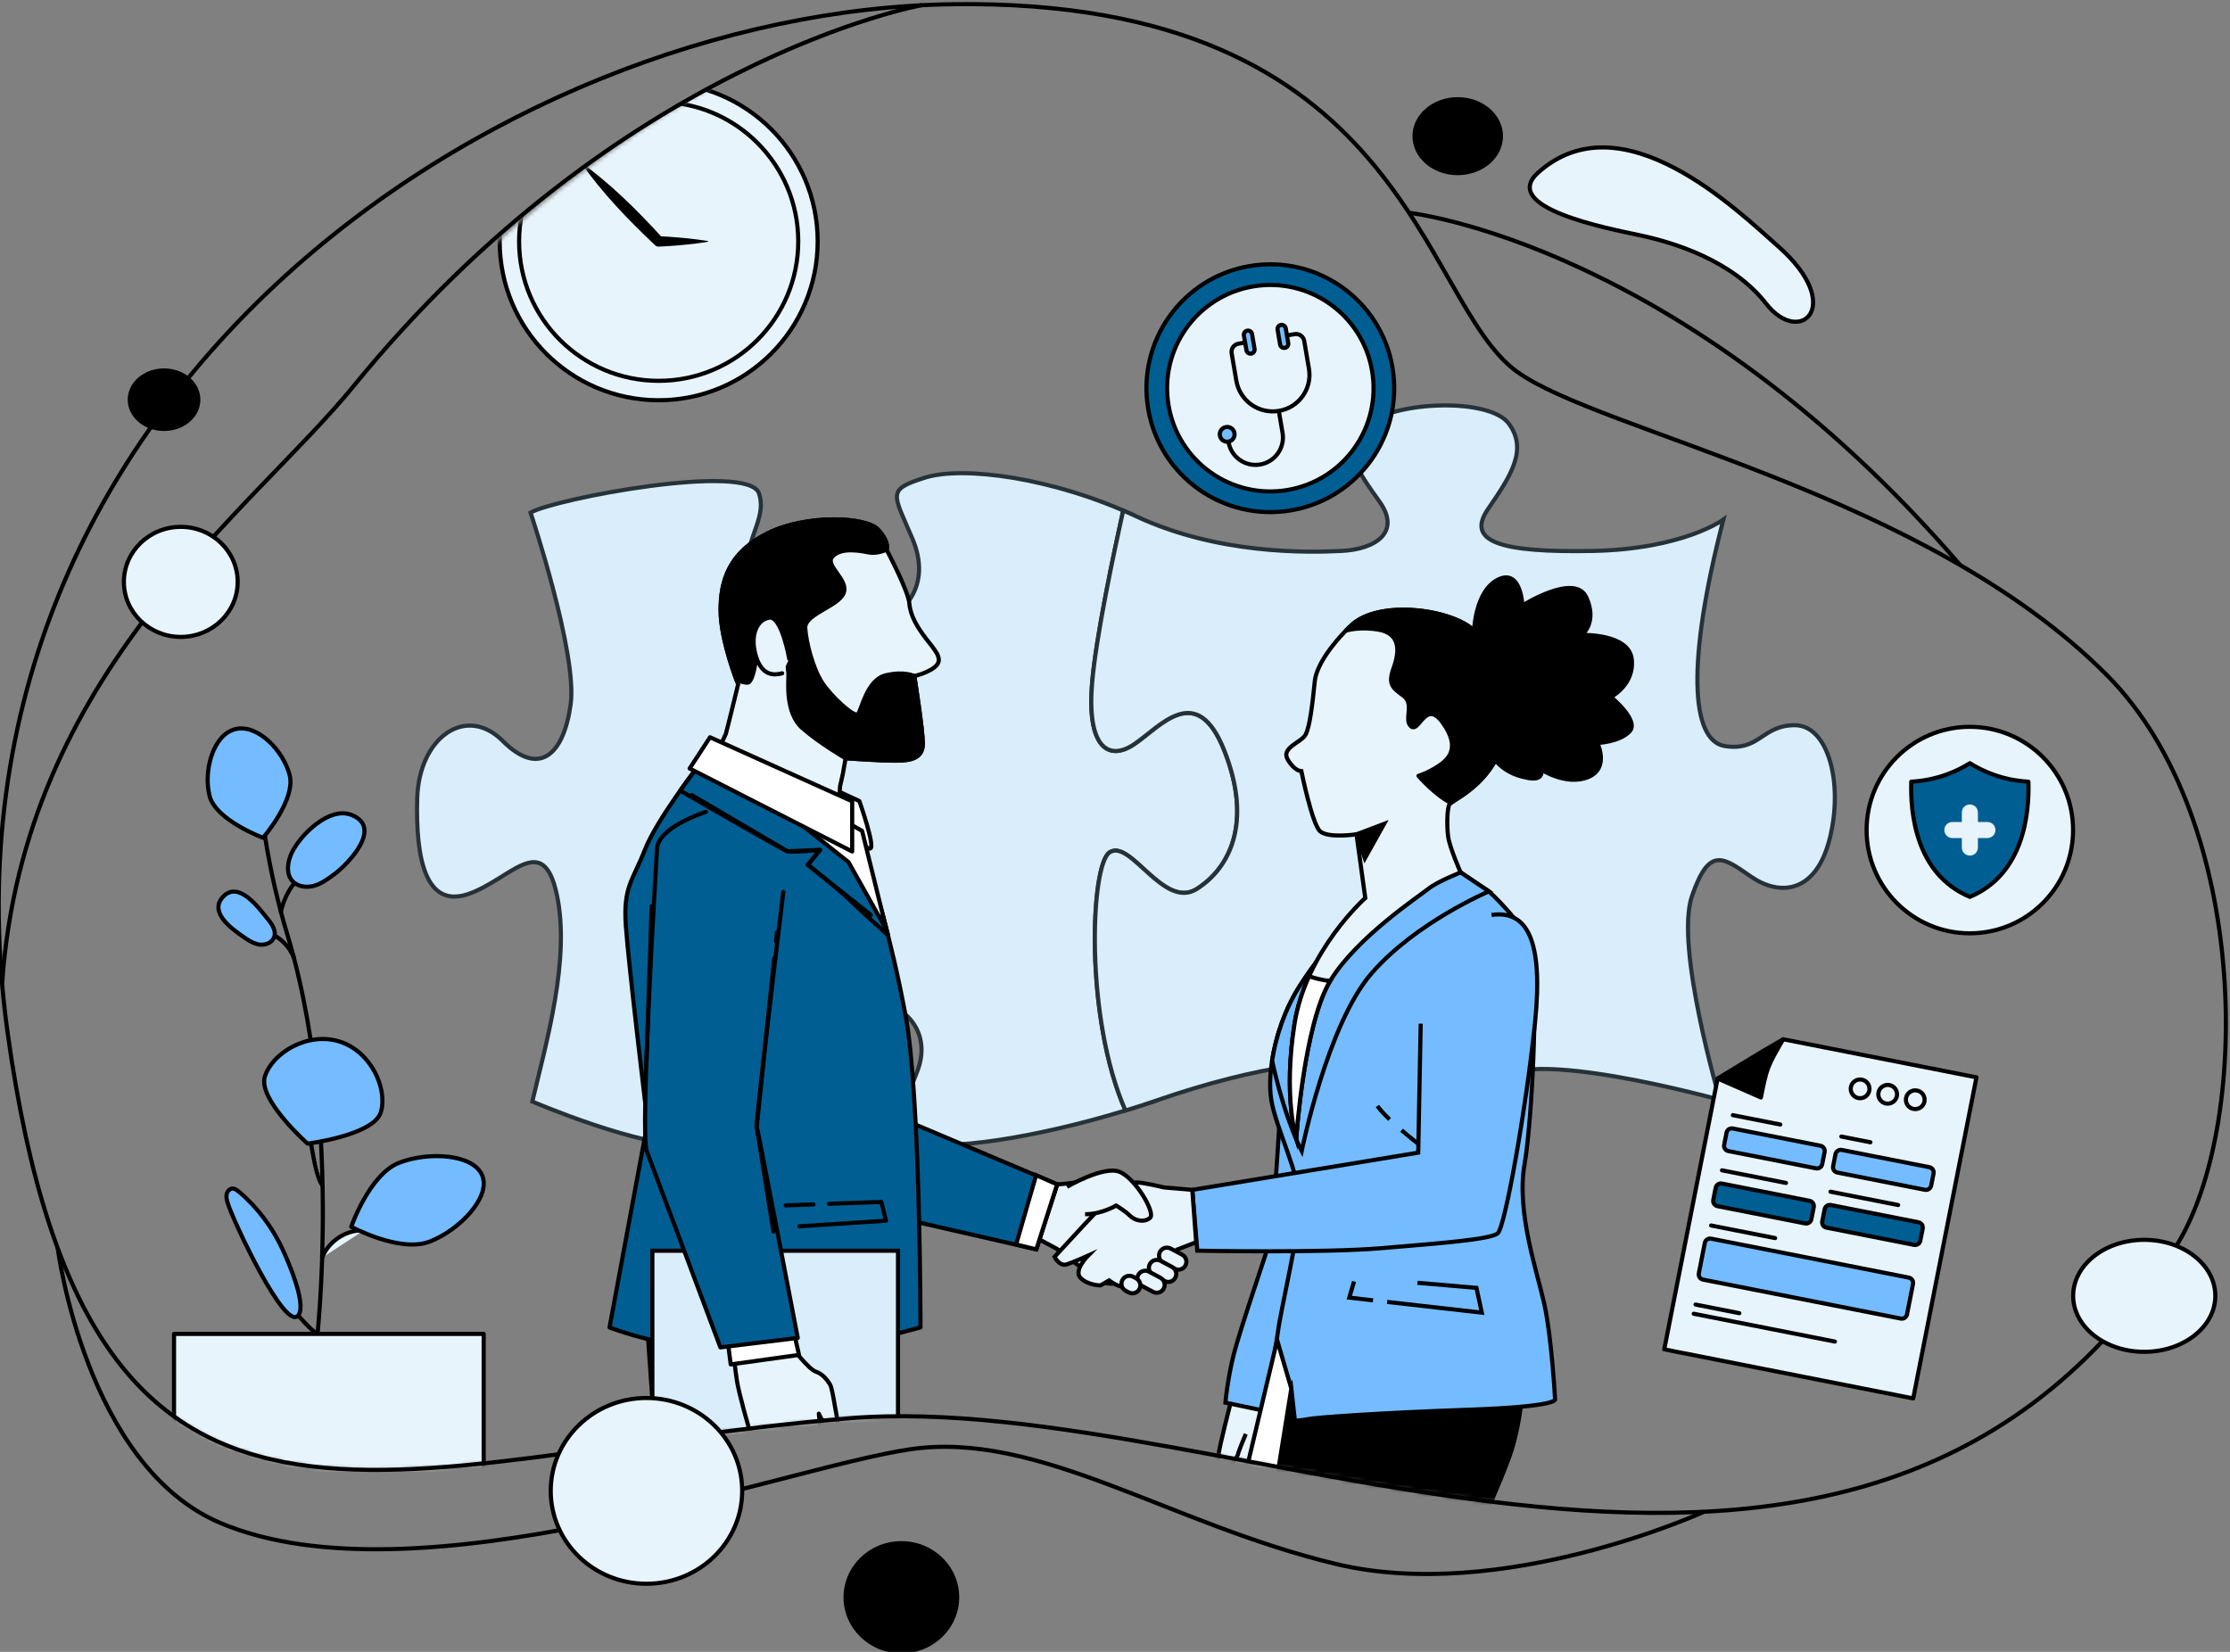 <svg width="540" height="400" viewBox="0 0 540 400" fill="none" xmlns="http://www.w3.org/2000/svg">
<rect x="0" y="0" width="540" height="400" fill="#808080" stroke="none"/>
<g clip-path="url(#clip0_4721_3924)">
<mask id="mask0_4721_3924" style="mask-type:luminance" maskUnits="userSpaceOnUse" x="0" y="1" width="539" height="366">
<path d="M0.498 238.242C0.839 242.14 1.28 246.096 1.838 250.101C21.754 393.505 92.788 352.828 205.47 343.457C299.392 335.645 449.334 422.108 526.652 302.232C545.229 273.438 545.162 198.709 510.248 163.555C466.354 119.353 387.455 104.599 367.33 90.012C343.544 72.779 340.972 -0.416 230.854 1.027C228.332 1.06 225.794 1.135 223.239 1.251C223.239 1.251 160.718 8.897 85.597 93.52C59.656 122.744 5.616 162.949 0.506 238.251L0.498 238.242Z" fill="white"/>
</mask>
<g mask="url(#mask0_4721_3924)">
<path d="M272.532 268.916C262.606 246.383 264.067 209.477 268.671 206.413C273.736 203.033 281.765 220.334 289.786 215.272C297.807 210.211 303.299 199.235 296.542 181.934C289.786 164.633 280.92 176.028 274.582 180.244C268.244 184.46 263.178 180.662 264.443 165.478C265.374 154.28 269.756 133.676 271.985 123.63C272.993 124.066 274.001 124.501 275 124.97C255.149 115.684 233.197 112.731 223.904 115.684C214.619 118.637 216.302 119.482 220.948 130.45C230.635 153.333 193.939 161.194 183.348 143.551C177.01 133.002 186.32 127.079 183.792 119.482C181.255 111.886 134.387 120.746 128.476 124.125C128.476 124.125 139.879 158.3 138.188 170.54C136.496 182.779 130.586 188.259 121.719 179.399C112.853 170.54 101.45 178.554 101.031 193.32C100.613 208.086 103.141 219.907 113.28 216.527C123.419 213.147 131.44 200.916 134.814 216.527C138.196 232.138 132.277 252.392 128.903 266.739C128.903 266.739 155.51 278.134 167.751 277.289C179.999 276.444 187.601 276.026 183.8 268.429C179.999 260.833 173.661 255.772 178.308 247.33C182.955 238.889 201.533 239.734 211.245 241.842C220.957 243.95 225.176 251.129 222.221 259.143C219.266 267.158 214.2 275.181 223.485 276.862C232.24 278.45 254.509 274.797 276.486 267.653C275.163 268.096 273.847 268.515 272.532 268.916Z" fill="#D9EEFA" stroke="#263238" stroke-miterlimit="10"/>
<path d="M280.494 266.33C279.196 266.782 277.889 267.217 276.582 267.636C277.889 267.209 279.196 266.774 280.494 266.33Z" stroke="#263238" stroke-miterlimit="10"/>
<path d="M434.629 175.61C426.608 175.61 426.181 181.943 417.742 180.671C409.294 179.408 408.449 159.999 417.323 125.815C417.323 125.815 407.612 132.985 385.651 133.412C363.69 133.83 354.824 131.304 360.316 123.281C365.808 115.266 370.028 108.933 365.381 102.608C360.735 96.275 338.355 97.12 331.18 102.608C324.005 108.096 329.071 114.421 334.136 121.599C339.201 128.777 333.29 132.994 324.842 133.412C316.395 133.83 294.861 134.257 275.01 124.97C274.011 124.501 273.003 124.066 271.995 123.63C269.757 133.685 265.384 154.28 264.453 165.478C263.188 180.671 268.254 184.469 274.592 180.244C280.929 176.028 289.796 164.633 296.552 181.934C303.309 199.235 297.816 210.203 289.796 215.272C281.775 220.334 273.746 203.033 268.681 206.413C264.077 209.486 262.608 246.383 272.542 268.916C275.198 268.105 277.863 267.243 280.502 266.33C303.727 258.315 326.952 254.517 331.18 259.997C335.4 265.485 333.717 264.64 328.225 273.081C322.733 281.522 323.16 288.692 332.445 292.917C341.738 297.133 364.536 296.297 366.646 286.584C368.755 276.879 356.934 271.391 362.426 262.113C367.918 252.827 416.478 266.33 416.478 266.33C416.478 266.33 405.502 229.193 409.721 216.962C413.941 204.723 417.323 207.676 424.08 212.319C430.836 216.962 439.703 216.536 443.085 203.033C446.451 189.53 442.65 175.61 434.629 175.61Z" fill="#D9EEFA" stroke="#263238" stroke-miterlimit="10"/>
<path fill-rule="evenodd" clip-rule="evenodd" d="M426.947 254.489L431.809 251.658C431.018 253.014 430.376 254.115 429.854 255.062C427.93 258.544 427.525 260.074 426.406 265.751L415.924 261.161L426.948 254.489L426.947 254.489Z" fill="black" stroke="black" stroke-linecap="round" stroke-linejoin="round"/>
<path fill-rule="evenodd" clip-rule="evenodd" d="M478.605 260.878L431.808 251.658C428.097 258.019 427.829 258.528 426.406 265.751L415.924 261.161L403.003 326.748L463.289 338.625L478.605 260.878Z" fill="#E7F4FC" stroke="black" stroke-linecap="round" stroke-linejoin="round"/>
<path fill-rule="evenodd" clip-rule="evenodd" d="M419.604 273.261L440.816 277.44C441.513 277.578 441.973 278.261 441.835 278.957L441.256 281.896C441.119 282.593 440.436 283.049 439.738 282.912L418.526 278.733C417.828 278.596 417.37 277.914 417.507 277.217L418.086 274.279C418.224 273.582 418.907 273.124 419.604 273.261Z" fill="#74BCFF" stroke="black" stroke-linecap="round" stroke-linejoin="round"/>
<path fill-rule="evenodd" clip-rule="evenodd" d="M416.975 286.601L438.187 290.78C438.885 290.918 439.344 291.601 439.206 292.297L438.628 295.236C438.49 295.933 437.807 296.389 437.109 296.252L415.897 292.073C415.2 291.935 414.741 291.254 414.878 290.557L415.457 287.619C415.595 286.922 416.279 286.464 416.975 286.601Z" fill="#005E93" stroke="black" stroke-linecap="round" stroke-linejoin="round"/>
<path fill-rule="evenodd" clip-rule="evenodd" d="M414.346 299.941L462.223 309.373C462.92 309.511 463.379 310.194 463.242 310.89L461.787 318.276C461.65 318.973 460.966 319.429 460.269 319.292L412.392 309.86C411.695 309.722 411.236 309.04 411.374 308.344L412.829 300.959C412.966 300.262 413.65 299.804 414.346 299.941Z" fill="#74BCFF" stroke="black" stroke-linecap="round" stroke-linejoin="round"/>
<path fill-rule="evenodd" clip-rule="evenodd" d="M445.987 278.459L467.199 282.638C467.896 282.776 468.355 283.459 468.218 284.155L467.639 287.094C467.502 287.791 466.818 288.247 466.121 288.11L444.909 283.931C444.211 283.793 443.753 283.111 443.89 282.415L444.469 279.476C444.606 278.78 445.29 278.322 445.987 278.459Z" fill="#74BCFF" stroke="black" stroke-linecap="round" stroke-linejoin="round"/>
<path fill-rule="evenodd" clip-rule="evenodd" d="M443.358 291.799L464.57 295.978C465.267 296.116 465.726 296.799 465.589 297.495L465.01 300.434C464.873 301.131 464.189 301.587 463.492 301.45L442.28 297.271C441.582 297.133 441.124 296.451 441.261 295.755L441.84 292.816C441.977 292.12 442.661 291.662 443.358 291.799Z" fill="#005E93" stroke="black" stroke-linecap="round" stroke-linejoin="round"/>
<circle cx="450.428" cy="263.666" r="2.269" transform="rotate(11.145 450.428 263.666)" fill="#E7F4FC" stroke="black" stroke-linecap="round" stroke-linejoin="round"/>
<circle cx="457.108" cy="264.982" r="2.269" transform="rotate(11.145 457.108 264.982)" fill="#E7F4FC" stroke="black" stroke-linecap="round" stroke-linejoin="round"/>
<circle cx="463.784" cy="266.298" r="2.269" transform="rotate(11.145 463.784 266.298)" fill="#E7F4FC" stroke="black" stroke-linecap="round" stroke-linejoin="round"/>
<line x1="419.618" y1="270.038" x2="431.105" y2="272.3" stroke="black" stroke-linecap="round"/>
<line x1="416.986" y1="283.395" x2="432.479" y2="286.448" stroke="black" stroke-linecap="round"/>
<line x1="414.353" y1="296.753" x2="429.846" y2="299.805" stroke="black" stroke-linecap="round"/>
<line x1="410.583" y1="315.899" x2="421.179" y2="317.987" stroke="black" stroke-linecap="round"/>
<line x1="410.142" y1="318.126" x2="444.336" y2="324.862" stroke="black" stroke-linecap="round"/>
<line x1="445.888" y1="275.213" x2="452.922" y2="276.599" stroke="black" stroke-linecap="round"/>
<line x1="443.255" y1="288.571" x2="459.639" y2="291.799" stroke="black" stroke-linecap="round"/>
<path d="M356.95 152.71C356.95 152.71 357.214 143.074 362.775 140.342C368.336 137.602 368.652 146.633 368.652 146.633C368.652 146.633 381.379 138.558 384.138 144.678C386.897 150.798 383.045 153.76 383.045 153.76C383.045 153.76 394.345 153.367 395.123 159.555C395.9 165.743 390.074 168.773 390.074 168.773C390.074 168.773 397.061 174.466 394.61 177.095C392.159 179.723 386.794 179.911 386.794 179.911C386.794 179.911 389.835 186.022 384.539 188.182C379.243 190.341 373.162 186.321 373.162 186.321C373.162 186.321 374.11 189.112 370.121 188.404C366.141 187.695 362.117 185.86 359.649 180.014C357.163 174.159 353.977 157.634 356.95 152.71Z" fill="black" stroke="black" stroke-miterlimit="10" stroke-linecap="round" stroke-linejoin="round"/>
<path d="M298.234 338.819C298.234 338.819 295.065 350.904 295.108 352.244C295.159 353.593 294.066 356.623 294.988 357.485C295.92 358.347 300.062 361.198 300.515 361.334C300.968 361.471 302.3 360.976 302.736 360.66C303.171 360.344 303.445 359.585 303.428 359.141C303.411 358.688 302.146 356.794 301.984 356.35C301.822 355.906 304.316 350.136 305.264 347.26C306.212 344.384 306.785 339.425 306.785 339.425L298.234 338.819Z" fill="#E7F4FC" stroke="black" stroke-miterlimit="10"/>
<path d="M301.676 347.234C301.676 347.234 299.873 351.485 299.754 352.236C299.634 352.987 297.157 355.018 297.516 356.657C297.875 358.287 301.454 357.869 303.23 353.013" fill="#E7F4FC"/>
<path d="M301.676 347.234C301.676 347.234 299.873 351.485 299.754 352.236C299.634 352.987 297.157 355.018 297.516 356.657C297.875 358.287 301.454 357.869 303.23 353.013" stroke="black" stroke-miterlimit="10"/>
<path d="M309.747 273.166C309.747 273.166 308.235 297.816 307.663 299.992C307.091 302.169 300.223 322.047 298.711 328.141C297.2 334.235 296.738 339.647 296.738 339.647L305.963 341.584L311.131 318.864C311.131 318.864 317.896 298.191 316.546 288.47C315.197 278.748 309.747 273.166 309.747 273.166Z" fill="#74BCFF" stroke="black" stroke-miterlimit="10"/>
<path d="M357.76 389.611C357.863 384.251 358.093 377.022 358.572 372.882C359.4 365.73 362.484 361.309 365.627 352.355C368.77 343.402 369.01 331.734 369.01 331.734L312.72 333.698C312.72 333.698 306.219 357.878 302.307 375.708C300.992 381.682 300.514 386.214 300.445 389.611" fill="black"/>
<path d="M357.76 389.611C357.863 384.251 358.093 377.022 358.572 372.882C359.4 365.73 362.484 361.309 365.627 352.355C368.77 343.402 369.01 331.734 369.01 331.734L312.72 333.698C312.72 333.698 306.219 357.878 302.307 375.708C300.992 381.682 300.514 386.214 300.445 389.611" stroke="black" stroke-miterlimit="10"/>
<path d="M320.168 342.805L367.002 344.128L367.993 340.5L320.168 342.805Z" fill="black" stroke="black" stroke-miterlimit="10" stroke-linecap="round" stroke-linejoin="round"/>
<path d="M317.804 388.758C317.804 388.758 316.881 359.491 316.855 343.615L317.804 388.758Z" fill="white"/>
<path d="M317.804 388.758C317.804 388.758 316.881 359.491 316.855 343.615" stroke="black" stroke-miterlimit="10"/>
<path d="M353.705 211.252L360.539 215.844C360.539 215.844 368.61 223.073 370.626 229.022C372.642 234.963 371.173 270.486 369.166 281.975C367.158 293.463 372.172 307.717 373.958 315.774C375.743 323.831 376.563 338.827 376.563 338.827C376.563 338.827 377.827 340.585 355.892 341.354C333.957 342.113 318.659 343.248 316.865 343.615C315.071 343.982 313.568 344.034 313.568 344.034L312.696 336.25L310.51 342.634L305.957 341.593C305.957 341.593 308.776 327.672 309.493 322.235C310.202 316.798 314.678 298.311 314.738 291.397C314.798 284.484 308.989 273.26 307.853 266.389C306.709 259.519 309.006 247.714 314.712 238.795C320.418 229.876 324.211 226.445 335.323 217.338C346.428 208.222 353.705 211.252 353.705 211.252Z" fill="#74BCFF" stroke="black" stroke-miterlimit="10"/>
<path d="M335.902 315.262L358.82 317.856L357.53 311.856L343.231 310.627" stroke="black" stroke-miterlimit="10"/>
<path d="M327.892 310.303L326.73 314.22L332.479 314.878" stroke="black" stroke-miterlimit="10"/>
<path d="M336.494 271.067C335.299 269.923 334.239 268.788 333.539 267.815" stroke="black" stroke-miterlimit="10"/>
<path d="M344.464 277.784C344.464 277.784 342.046 275.957 339.398 273.687" stroke="black" stroke-miterlimit="10"/>
<path d="M353.702 211.252C353.702 211.252 346.433 208.222 335.321 217.329C324.208 226.436 320.415 229.867 314.709 238.787C311.173 244.309 308.952 250.932 308.047 256.804C308.184 257.47 308.329 258.144 308.491 258.836C311.669 272.253 315.205 278.74 315.205 278.74C315.205 278.74 321.355 248.167 332.058 235.774C342.752 223.381 360.544 215.844 360.544 215.844L353.702 211.252Z" fill="#74BCFF" stroke="black" stroke-miterlimit="10"/>
<path d="M326.993 151.617C326.993 151.617 318.973 159.103 318.375 165C317.777 170.898 317.153 175.985 316.154 177.888C315.154 179.792 310.115 181.038 311.823 183.914C313.523 186.791 315.129 186.739 315.129 186.739C315.129 186.739 317.708 199.465 319.639 201.266C321.569 203.067 328.479 202.026 328.479 202.026L330.606 217.457C330.606 217.457 316.273 230.166 313.48 247.877C310.687 265.579 313.882 275.693 313.882 275.693C313.882 275.693 315.752 247.8 322.21 237.344C328.667 226.897 343.667 217.005 345.879 215.221C348.091 213.437 353.695 211.261 353.695 211.261C353.695 211.261 351.03 205.244 350.671 202.589C350.312 199.935 350.44 195.923 350.936 194.839C351.431 193.755 360.4 190.503 363.782 180.244C367.165 169.985 362.202 157.873 356.949 152.718C351.696 147.554 333.707 144.977 326.993 151.617Z" fill="#E7F4FC" stroke="black" stroke-miterlimit="10"/>
<path d="M363.793 180.236C367.175 169.976 362.212 157.865 356.959 152.71C351.706 147.554 333.717 144.977 327.003 151.617C327.003 151.617 326.576 152.018 325.91 152.701C327.294 152.334 330.044 151.848 333.709 152.445C339.081 153.324 338.962 157.6 337.501 161.655C336.041 165.709 337.134 166.468 339.876 168.508C342.618 170.548 339.816 174.38 341.738 175.917C343.66 177.453 345.24 169.123 349.46 175.114C353.679 181.106 350.835 183.88 348.221 185.57C345.607 187.26 343.489 187.866 343.489 187.866C343.489 187.866 347.452 192.501 351.347 194.412C353.201 193.013 360.752 189.462 363.793 180.236Z" fill="black" stroke="black" stroke-miterlimit="10" stroke-linecap="round" stroke-linejoin="round"/>
<path d="M328.48 202.026L335.152 199.508L330.505 207.847L328.48 202.026Z" fill="black" stroke="black" stroke-miterlimit="10"/>
<path d="M309.27 324.522L300.523 361.343L308.373 363.161L312.695 336.241L309.27 324.522Z" fill="white" stroke="black" stroke-miterlimit="10"/>
<path d="M317 236.388C315.42 239.879 314.139 243.737 313.481 247.868C310.688 265.57 313.883 275.684 313.883 275.684C313.883 275.684 315.728 248.167 322.083 237.558C320.084 237.327 318.393 236.892 317 236.388Z" fill="white" stroke="black" stroke-miterlimit="10"/>
<path d="M344.026 247.877L343.428 279.115L288.719 288.128L289.923 302.852C289.923 302.852 320.289 303.449 334.417 302.254C348.545 301.059 360.871 300.154 362.673 298.652C364.475 297.15 369.6 268.113 371.701 247.689C373.803 227.264 369.6 220.351 361.178 221.554" fill="#74BCFF"/>
<path d="M344.026 247.877L343.428 279.115L288.719 288.128L289.923 302.852C289.923 302.852 320.289 303.449 334.417 302.254C348.545 301.059 360.871 300.154 362.673 298.652C364.475 297.15 369.6 268.113 371.701 247.689C373.803 227.264 369.6 220.351 361.178 221.554" stroke="black" stroke-miterlimit="10"/>
<path d="M255.987 286.805L251.613 300.086L255.918 302.408C255.918 302.408 261.342 306.607 264.315 308.877C267.287 311.148 269.559 311.148 271.14 310.448C272.711 309.748 279.886 299.608 280.758 297.688C281.629 295.767 277.435 289.998 273.232 287.548C269.03 285.098 265.536 285.098 263.085 285.798C260.642 286.507 255.987 286.805 255.987 286.805Z" fill="#E7F4FC" stroke="black" stroke-miterlimit="10"/>
<path d="M288.719 288.128L281.809 287.531C281.809 287.531 277 286.328 275.198 286.328C273.396 286.328 270.987 288.128 269.782 289.033C268.578 289.938 255.355 304.354 255.355 304.354C255.355 304.354 256.56 306.761 258.362 306.155C260.164 305.557 263.47 304.055 263.47 304.055C263.47 304.055 259.865 307.657 261.668 309.458C263.47 311.259 266.477 311.259 266.477 311.259L268.578 310.055C268.578 310.055 270.081 311.259 271.585 311.557C273.088 311.856 275.497 311.259 277.598 310.055C279.699 308.852 285.029 302.587 285.029 302.587L289.65 300.803L288.719 288.128Z" fill="#E7F4FC" stroke="black" stroke-miterlimit="10"/>
<path d="M258.371 287.377C258.371 287.377 267.118 282.307 270.97 283.707C274.822 285.107 279.888 293.668 278.495 294.897C277.095 296.117 274.822 295.597 273.601 294.376C272.379 293.156 270.278 291.927 270.278 291.927C270.278 291.927 266.776 294.026 262.753 294.026" fill="#E7F4FC"/>
<path d="M258.371 287.377C258.371 287.377 267.118 282.307 270.97 283.707C274.822 285.107 279.888 293.668 278.495 294.897C277.095 296.117 274.822 295.597 273.601 294.376C272.379 293.156 270.278 291.927 270.278 291.927C270.278 291.927 266.776 294.026 262.753 294.026" stroke="black" stroke-miterlimit="10"/>
<path d="M284.455 307.222L281.679 305.736C280.74 305.233 280.389 304.072 280.885 303.133C281.389 302.194 282.55 301.844 283.49 302.339L286.266 303.825C287.206 304.328 287.556 305.489 287.06 306.428C286.556 307.367 285.386 307.725 284.455 307.222Z" fill="#E7F4FC" stroke="black" stroke-miterlimit="10"/>
<path d="M282.002 310.192L279.226 308.707C278.286 308.203 277.936 307.042 278.432 306.103C278.936 305.165 280.097 304.815 281.037 305.31L283.813 306.795C284.752 307.298 285.103 308.459 284.607 309.398C284.103 310.337 282.942 310.695 282.002 310.192Z" fill="#E7F4FC" stroke="black" stroke-miterlimit="10"/>
<path d="M279.201 312.812L276.425 311.327C275.486 310.823 275.135 309.663 275.631 308.724C276.135 307.785 277.296 307.435 278.236 307.93L281.012 309.415C281.952 309.919 282.302 311.079 281.807 312.018C281.311 312.966 280.141 313.316 279.201 312.812Z" fill="#E7F4FC" stroke="black" stroke-miterlimit="10"/>
<path d="M273.308 312.949L272.581 312.556C271.642 312.052 271.292 310.892 271.787 309.953C272.291 309.014 273.453 308.664 274.392 309.159L275.118 309.552C276.058 310.055 276.408 311.216 275.913 312.155C275.409 313.094 274.247 313.444 273.308 312.949Z" fill="#E7F4FC" stroke="black" stroke-miterlimit="10"/>
<path d="M255.986 286.805L219.273 271.297L220.632 295.597L250.946 302.536L255.986 286.805Z" fill="#005E93" stroke="black" stroke-miterlimit="10" stroke-linecap="round" stroke-linejoin="round"/>
<path d="M250.945 302.536L255.985 286.805L250.851 284.544L250.757 285.056L246.051 301.349L250.945 302.536Z" fill="white" stroke="black" stroke-miterlimit="10"/>
<path d="M198.68 189.607L208.093 193.977C208.093 193.977 212.039 205.15 210.723 205.474C209.408 205.798 199.542 197.92 199.542 197.92L198.68 189.607Z" fill="white" stroke="black" stroke-miterlimit="10" stroke-linecap="round" stroke-linejoin="round"/>
<path d="M204.106 187.371L204.763 183.607C204.763 183.607 213.476 184.204 216.961 184.187C220.446 184.162 223.487 183.709 223.461 180.014C223.435 176.318 221.402 163.712 221.402 163.712C221.402 163.712 225.315 162.815 226.826 161.066C228.338 159.316 226.152 157.157 224.17 154.553C222.197 151.959 220.437 149.142 220.198 146.095C219.959 143.048 214.672 133.079 214.672 133.079C214.672 133.079 215.534 131.551 212.681 128.308C209.828 125.064 195.248 124.501 185.912 129.127C176.584 133.753 174.449 140.513 174.491 147.904C174.534 155.296 178.737 165.717 178.737 165.717C178.737 165.717 175.978 177.043 175.764 177.701C175.551 178.358 173.082 183.172 173.082 183.172C173.082 183.172 184.75 191.314 189.021 194.959C193.292 198.612 202.901 204.859 202.961 201.488C203.021 198.108 203.405 190.469 203.405 190.469L204.106 187.371Z" fill="#E7F4FC" stroke="black" stroke-miterlimit="10" stroke-linecap="round" stroke-linejoin="round"/>
<path d="M223.461 180.014C223.435 176.318 221.402 163.712 221.402 163.712C221.402 163.712 219.002 162.423 214.432 163.541C209.871 164.659 208.607 172.059 207.744 172.938C206.881 173.817 201.184 168.628 198.989 165.163C196.794 161.697 195.231 155.612 194.991 152.138C194.752 148.656 203.012 146.872 204.302 143.594C205.592 140.325 199.467 136.886 201.637 134.692C203.798 132.507 208.163 133.343 210.341 133.77C212.519 134.188 214.689 133.087 214.689 133.087C214.689 133.087 215.551 131.56 212.698 128.316C209.845 125.073 195.265 124.51 185.929 129.136C176.601 133.762 174.466 140.522 174.508 147.913C174.543 153.905 177.31 161.876 178.361 164.693C179.198 164.992 180.565 165.427 181.145 165.273C182.017 165.052 182.649 162.44 183.067 159.828C183.486 157.216 189.781 154.135 189.781 154.135C189.781 154.135 190.917 161.962 190.926 163.481C190.934 165 190.114 172.622 194.274 176.292C198.434 179.962 204.772 183.624 204.772 183.624C204.772 183.624 213.484 184.222 216.969 184.204C220.437 184.162 223.487 183.709 223.461 180.014Z" fill="black" stroke="black" stroke-miterlimit="10" stroke-linecap="round" stroke-linejoin="round"/>
<path d="M191.123 159.546C191.123 159.546 189.32 149.116 186.271 149.569C183.23 150.021 181.513 153.947 183.068 158.94C184.622 163.933 187.663 163.481 189.406 163.037" fill="#E7F4FC"/>
<path d="M191.123 159.546C191.123 159.546 189.32 149.116 186.271 149.569C183.23 150.021 181.513 153.947 183.068 158.94C184.622 163.933 187.663 163.481 189.406 163.037" stroke="black" stroke-miterlimit="10" stroke-linecap="round" stroke-linejoin="round"/>
<path d="M163.591 389.611H209.708C209.87 387.187 211.656 377.867 211.656 371.756C211.656 364.689 216.516 319.162 216.516 319.162L156.527 318.377L158.492 346.244L163.591 389.611Z" fill="black" stroke="black" stroke-miterlimit="10" stroke-linecap="round" stroke-linejoin="round"/>
<path d="M169.631 184.776C169.631 184.776 159.107 198.245 156.152 205.798C153.196 213.352 150.89 214.666 151.548 224.192C152.206 233.717 156.81 271.826 156.81 271.826L147.602 321.433C147.602 321.433 162.396 327.347 181.469 327.347C200.543 327.347 208.76 325.709 210.076 325.051C211.391 324.394 222.897 321.441 222.897 321.441C222.897 321.441 222.897 265.263 219.284 245.879C215.67 226.496 211.066 211.713 209.418 208.103C207.778 204.492 202.516 192.663 202.516 192.663L169.631 184.776Z" fill="#005E93" stroke="black" stroke-miterlimit="10" stroke-linecap="round" stroke-linejoin="round"/>
<path d="M209.417 208.103C207.777 204.492 202.515 192.663 202.515 192.663L169.638 184.776C169.638 184.776 167.417 187.627 164.727 191.434C171.893 195.599 189.634 205.867 190.685 206.131C192 206.456 198.577 205.807 198.577 205.807L195.622 209.417C195.622 209.417 203.514 215.656 206.145 218.285C207.529 219.668 211.544 223.321 215.046 226.47C212.646 217.031 210.442 210.365 209.417 208.103Z" fill="#005E93" stroke="black" stroke-miterlimit="10" stroke-linecap="round" stroke-linejoin="round"/>
<path d="M194.289 199.884L205.47 208.76L214.678 225.182L208.759 201.198L196.595 194.302L194.289 199.884Z" fill="white" stroke="black" stroke-miterlimit="10" stroke-linecap="round" stroke-linejoin="round"/>
<path d="M171.937 178.529L206.36 194.037V206.191L167 186.091L171.937 178.529Z" fill="white" stroke="black" stroke-miterlimit="10" stroke-linecap="round" stroke-linejoin="round"/>
<path d="M217.457 302.869H157.973V350.964H217.457V302.869Z" fill="#D9EEFA" stroke="black" stroke-miterlimit="10"/>
<path d="M191.362 325.785C191.362 325.785 195.787 331.547 197.512 332.127C199.246 332.707 200.203 334.048 200.971 335.2C201.74 336.352 202.705 344.998 203.278 345.579C203.859 346.159 203.859 347.499 201.74 346.543C199.622 345.579 198.281 342.318 198.281 342.318L199.05 350.008C199.05 350.008 200.784 350.392 199.434 351.357C198.084 352.321 196.931 353.661 195.778 353.089C194.625 352.509 192.891 350.973 192.891 350.973C192.891 350.973 190.773 351.741 188.663 351.357C186.545 350.973 186.929 351.741 185.007 350.392C183.085 349.044 183.085 350.589 182.12 348.088C181.155 345.587 178.848 336.941 178.464 334.449C178.08 331.948 177.695 328.491 177.695 328.491L191.362 325.785Z" fill="#E7F4FC" stroke="black" stroke-miterlimit="10" stroke-linecap="round" stroke-linejoin="round"/>
<path d="M192.14 322.132L193.481 328.09L176.945 330.394L176.176 324.445L192.14 322.132Z" fill="white" stroke="black" stroke-miterlimit="10" stroke-linecap="round" stroke-linejoin="round"/>
<path d="M170.947 196.597C170.947 196.597 159.442 200.208 159.109 205.465C158.784 210.723 154.966 274.481 156.614 278.757C158.254 283.024 174.441 326.272 174.441 326.272L193.181 323.976C193.181 323.976 183.572 273.832 183.247 272.842C182.923 271.852 189.688 215.981 189.688 215.981" fill="#005E93"/>
<path d="M170.947 196.597C170.947 196.597 159.442 200.208 159.109 205.465C158.784 210.723 154.966 274.481 156.614 278.757C158.254 283.024 174.441 326.272 174.441 326.272L193.181 323.976C193.181 323.976 183.572 273.832 183.247 272.842C182.923 271.852 189.688 215.981 189.688 215.981" stroke="black" stroke-miterlimit="10" stroke-linecap="round" stroke-linejoin="round"/>
<path d="M187.483 232.035L183.246 272.851L187.286 298.208" stroke="black" stroke-miterlimit="10" stroke-linecap="round" stroke-linejoin="round"/>
<path d="M188.132 225.788L187.91 227.956" stroke="black" stroke-miterlimit="10" stroke-linecap="round" stroke-linejoin="round"/>
<path d="M157.792 219.472L156.527 257.786" stroke="black" stroke-miterlimit="10" stroke-linecap="round" stroke-linejoin="round"/>
<path d="M200.772 291.508L213.414 291.047L214.55 295.597L193.605 296.945" stroke="black" stroke-miterlimit="10" stroke-linecap="round" stroke-linejoin="round"/>
<path d="M190.242 291.892L196.973 291.645" stroke="black" stroke-miterlimit="10" stroke-linecap="round" stroke-linejoin="round"/>
<path d="M167.488 192.518L190.679 206.131L198.572 205.798L195.608 209.417L210.889 221.571" stroke="black" stroke-miterlimit="10" stroke-linecap="round" stroke-linejoin="round"/>
<path d="M64.148 202.333C64.474 204.509 64.859 206.743 65.318 209.051C66.044 212.81 66.947 216.746 68.028 220.815C68.531 222.71 69.079 224.648 69.671 226.601C69.908 227.4 70.145 228.185 70.367 228.984C70.634 229.945 70.9 230.922 71.167 231.884C71.167 231.884 71.167 231.914 71.167 231.928C72.885 238.484 74.217 245.202 75.239 251.875C76.498 260.236 77.282 268.537 77.712 276.395C78.289 286.856 78.26 296.534 78.008 304.539C78.008 304.673 78.008 304.791 78.008 304.924C77.741 313.033 77.238 319.366 76.897 322.992C76.705 325.093 76.572 326.292 76.557 326.38" stroke="black" stroke-linecap="round" stroke-linejoin="round"/>
<path d="M68.027 220.845C68.235 219.794 68.531 218.773 68.96 217.797C69.538 216.361 70.337 215.015 71.314 213.816C72.04 212.913 72.869 212.1 73.787 211.374" stroke="black" stroke-linecap="round" stroke-linejoin="round"/>
<path d="M71.183 231.928C70.102 229.176 67.792 226.897 65.023 225.846" stroke="black" stroke-linecap="round" stroke-linejoin="round"/>
<path d="M78.035 286.974C76.717 285.391 75.725 279.339 75.177 276.083C75.044 275.299 74.94 274.648 74.852 274.16" fill="#E7F4FC"/>
<path d="M78.035 286.974C76.717 285.391 75.725 279.339 75.177 276.083C75.044 275.299 74.94 274.648 74.852 274.16" stroke="black" stroke-linecap="round" stroke-linejoin="round"/>
<path d="M76.886 322.992C75.568 322.282 73.747 320.269 72.784 319.174C72.548 318.908 72.355 318.701 72.207 318.538" fill="#E7F4FC"/>
<path d="M76.886 322.992C75.568 322.282 73.747 320.269 72.784 319.174C72.548 318.908 72.355 318.701 72.207 318.538" stroke="black" stroke-linecap="round" stroke-linejoin="round"/>
<path d="M88.18 297.91C87.736 297.88 87.292 297.91 86.848 297.954C83.013 298.31 79.415 300.944 78.008 304.539" fill="#E7F4FC"/>
<path d="M88.18 297.91C87.736 297.88 87.292 297.91 86.848 297.954C83.013 298.31 79.415 300.944 78.008 304.539" stroke="black" stroke-linecap="round" stroke-linejoin="round"/>
<path d="M64.135 260.665C62.402 266.258 74.485 276.927 74.485 276.927C74.485 276.927 90.477 274.93 92.209 269.336C93.942 263.743 89.885 254.568 82.14 252.186C74.396 249.789 65.867 255.071 64.15 260.68L64.135 260.665Z" fill="#74BCFF" stroke="black" stroke-linecap="round" stroke-linejoin="round"/>
<path d="M50.733 192.7C52.258 198.649 63.704 202.866 63.704 202.866C63.704 202.866 71.67 193.647 70.145 187.699C68.62 181.75 62.297 175.195 56.937 176.571C51.577 177.947 49.208 186.737 50.747 192.685L50.733 192.7Z" fill="#74BCFF" stroke="black" stroke-linecap="round" stroke-linejoin="round"/>
<path d="M96.634 281.573C89.452 284.37 85.055 297.066 85.055 297.066C85.055 297.066 96.886 303.444 104.067 300.647C111.249 297.851 118.845 289.978 116.801 284.711C114.743 279.443 103.815 278.777 96.634 281.573Z" fill="#74BCFF" stroke="black" stroke-linecap="round" stroke-linejoin="round"/>
<path d="M80.881 211.745C79.356 212.869 77.801 214.023 75.98 214.512C74.158 215 71.982 214.704 70.753 213.284C69.213 211.523 69.627 208.77 70.59 206.64C72.515 202.408 79.578 195.246 85.027 197.302C92.875 200.277 84.39 209.155 80.896 211.745H80.881Z" fill="#74BCFF" stroke="black" stroke-linecap="round" stroke-linejoin="round"/>
<path d="M64.829 222.517C65.866 223.79 66.947 225.403 66.384 226.942C65.881 228.303 64.207 228.939 62.771 228.717C61.335 228.495 60.076 227.652 58.892 226.823C56.123 224.899 50.437 220.875 54.065 217.101C57.825 213.18 62.653 219.839 64.829 222.532V222.517Z" fill="#74BCFF" stroke="black" stroke-linecap="round" stroke-linejoin="round"/>
<path d="M57.782 288.529C57.353 288.174 56.879 287.804 56.331 287.804C55.591 287.804 55.013 288.499 54.88 289.224C54.746 289.949 54.939 290.689 55.161 291.385C56.316 295.261 69.361 323.377 72.352 318.331C74.129 315.342 69.761 305.457 68.488 302.66C66 297.244 62.357 292.361 57.797 288.514L57.782 288.529Z" fill="#74BCFF" stroke="black" stroke-linecap="round" stroke-linejoin="round"/>
<path d="M117.124 323.006H42.141V371.379H117.124V323.006Z" fill="#E7F4FC" stroke="black" stroke-linecap="round" stroke-linejoin="round"/>
<path d="M312.653 123.579C328.986 120.795 339.97 105.298 337.187 88.965C334.404 72.632 318.907 61.648 302.574 64.431C286.241 67.215 275.256 82.712 278.04 99.045C280.823 115.378 296.32 126.362 312.653 123.579Z" fill="#005E93" stroke="black" stroke-linecap="round" stroke-linejoin="round"/>
<path d="M311.813 118.643C325.42 116.324 334.572 103.414 332.253 89.806C329.934 76.199 317.023 67.047 303.416 69.366C289.808 71.685 280.657 84.596 282.976 98.203C285.295 111.811 298.206 120.962 311.813 118.643Z" fill="#E7F4FC" stroke="black" stroke-linecap="round" stroke-linejoin="round"/>
<path d="M301.234 83L299.887 83.229C298.799 83.415 298.061 84.45 298.247 85.544L299.378 92.181C300.208 97.052 304.83 100.323 309.695 99.494L309.749 99.485C314.555 98.666 317.786 94.106 316.967 89.3L315.817 82.549C315.631 81.461 314.596 80.723 313.502 80.909L311.821 81.196" stroke="black" stroke-linecap="round" stroke-linejoin="round"/>
<path d="M297.493 107.056C298.109 110.671 301.539 113.097 305.149 112.482C308.758 111.867 311.19 108.437 310.575 104.827L309.714 99.778" stroke="black" stroke-linecap="round" stroke-linejoin="round"/>
<path d="M297.463 106.945C298.439 106.779 299.096 105.852 298.929 104.876C298.763 103.9 297.837 103.244 296.861 103.41C295.885 103.577 295.229 104.503 295.395 105.479C295.561 106.455 296.487 107.111 297.463 106.945Z" fill="#74BCFF" stroke="black" stroke-linecap="round" stroke-linejoin="round"/>
<path d="M309.981 83.422C310.074 83.966 310.591 84.333 311.135 84.24C311.68 84.147 312.046 83.63 311.953 83.086L311.342 79.498C311.249 78.953 310.732 78.587 310.188 78.68C309.643 78.772 309.277 79.289 309.37 79.834L309.981 83.422Z" fill="#74BCFF" stroke="black" stroke-linecap="round" stroke-linejoin="round"/>
<path d="M301.825 84.812C301.918 85.356 302.434 85.722 302.979 85.63C303.523 85.537 303.89 85.02 303.797 84.476L303.185 80.888C303.093 80.343 302.576 79.977 302.031 80.07C301.487 80.162 301.121 80.679 301.213 81.224L301.825 84.812Z" fill="#74BCFF" stroke="black" stroke-linecap="round" stroke-linejoin="round"/>
<path d="M159.5 96.918C180.763 96.918 198 79.699 198 58.459C198 37.219 180.763 20 159.5 20C138.237 20 121 37.219 121 58.459C121 79.699 138.237 96.918 159.5 96.918Z" fill="#E7F4FC" stroke="black" stroke-linecap="round" stroke-linejoin="round"/>
<path d="M159.499 92.219C178.164 92.219 193.296 77.104 193.296 58.459C193.296 39.814 178.164 24.699 159.499 24.699C140.834 24.699 125.703 39.814 125.703 58.459C125.703 77.104 140.834 92.219 159.499 92.219Z" fill="#E7F4FC" stroke="black" stroke-linecap="round" stroke-linejoin="round"/>
<path d="M140.52 39.182L159.501 58.459H171.849" fill="#E7F4FC"/>
<path d="M140.52 39.182C147.856 44.505 154.307 50.893 160.394 57.574L159.493 57.195C162.584 57.337 165.683 57.59 168.758 57.977C172.418 58.49 172.521 58.419 168.758 58.941C165.683 59.327 162.584 59.588 159.493 59.722C159.137 59.738 158.821 59.588 158.592 59.343C152.006 53.144 145.721 46.597 140.52 39.174V39.182Z" fill="black"/>
<path d="M477 226C490.807 226 502 214.807 502 201C502 187.193 490.807 176 477 176C463.193 176 452 187.193 452 201C452 214.807 463.193 226 477 226Z" fill="#E7F4FC" stroke="black" stroke-linecap="round" stroke-linejoin="round"/>
<path d="M477.001 217.177C463.829 211.683 462.579 196.689 462.818 189.287C469.218 188.924 474.035 186.683 477.001 184.804C479.968 186.673 484.785 188.924 491.185 189.287C491.423 196.679 490.174 211.683 477.001 217.177Z" fill="#005E93" stroke="black" stroke-linecap="round" stroke-linejoin="round"/>
<path d="M481.255 199.045H478.957V196.746C478.957 195.668 478.089 194.8 477.011 194.8C475.933 194.8 475.065 195.668 475.065 196.746V199.045H472.766C471.688 199.045 470.82 199.913 470.82 200.99C470.82 202.068 471.688 202.936 472.766 202.936H475.065V205.235C475.065 206.313 475.933 207.181 477.011 207.181C478.089 207.181 478.957 206.313 478.957 205.235V202.936H481.255C482.333 202.936 483.201 202.068 483.201 200.99C483.201 199.913 482.333 199.045 481.255 199.045Z" fill="#E7F4FC"/>
</g>
<path d="M367.338 90.003C343.552 72.77 340.98 -0.424 230.862 1.019C120.744 2.462 -19.436 96.87 1.845 250.093C21.762 393.497 92.796 352.819 205.478 343.448C299.4 335.636 449.342 422.1 526.66 302.223C545.236 273.43 545.17 198.701 510.256 163.546C466.362 119.344 387.462 104.591 367.338 90.003Z" stroke="black" stroke-miterlimit="10"/>
<path d="M341.204 51.532C341.204 51.532 407.478 58.805 474.676 136.851" stroke="black" stroke-miterlimit="10"/>
<path d="M223.246 1.242C223.246 1.242 150.098 14.395 85.605 93.511C60.92 123.789 5.623 162.941 0.513 238.242" stroke="black" stroke-miterlimit="10"/>
<path d="M412.641 366.063C412.641 366.063 363.828 388.413 323.413 378.694C282.997 368.974 251.371 346.351 220.327 350.953C189.284 355.556 100.838 388.82 53.398 368.8C20.723 355.009 13.973 302.215 13.973 302.215" stroke="black" stroke-miterlimit="10"/>
<path d="M218.27 400.372C210.534 400.372 204.263 394.286 204.263 386.78C204.263 379.273 210.534 373.187 218.27 373.187C226.006 373.187 232.277 379.273 232.277 386.78C232.277 394.286 226.006 400.372 218.27 400.372Z" fill="black"/>
<path d="M156.54 383.508C143.739 383.508 133.361 373.438 133.361 361.017C133.361 348.596 143.739 338.526 156.54 338.526C169.341 338.526 179.719 348.596 179.719 361.017C179.719 373.438 169.341 383.508 156.54 383.508Z" fill="#E7F4FC" stroke="black" stroke-miterlimit="10"/>
<path d="M352.992 42.418C346.938 42.418 342.031 38.188 342.031 32.972C342.031 27.755 346.938 23.526 352.992 23.526C359.046 23.526 363.953 27.755 363.953 32.972C363.953 38.188 359.046 42.418 352.992 42.418Z" fill="black"/>
<path d="M39.722 104.367C34.864 104.367 30.925 100.973 30.925 96.787C30.925 92.601 34.864 89.207 39.722 89.207C44.581 89.207 48.52 92.601 48.52 96.787C48.52 100.973 44.581 104.367 39.722 104.367Z" fill="black"/>
<path d="M430.642 59.7C420.713 50.943 392.848 23.733 372.541 41.721C362.936 50.23 388.936 55.239 397.101 56.972C405.266 58.705 419.506 63.042 427.687 73.541C435.868 84.049 446.996 74.13 430.642 59.7Z" fill="#E7F4FC" stroke="black" stroke-miterlimit="10"/>
<path d="M519.234 327.343C509.728 327.343 502.022 321.272 502.022 313.784C502.022 306.295 509.728 300.225 519.234 300.225C528.74 300.225 536.445 306.295 536.445 313.784C536.445 321.272 528.74 327.343 519.234 327.343Z" fill="#E7F4FC" stroke="black" stroke-miterlimit="10"/>
<path d="M43.776 154.226C36.168 154.226 30.001 148.261 30.001 140.902C30.001 133.543 36.168 127.578 43.776 127.578C51.383 127.578 57.551 133.543 57.551 140.902C57.551 148.261 51.383 154.226 43.776 154.226Z" fill="#E7F4FC" stroke="black" stroke-miterlimit="10"/>
</g>
<defs>
<clipPath id="clip0_4721_3924">
<rect width="540" height="400" fill="white" transform="matrix(-1 0 0 1 540 0)"/>
</clipPath>
</defs>
</svg>
